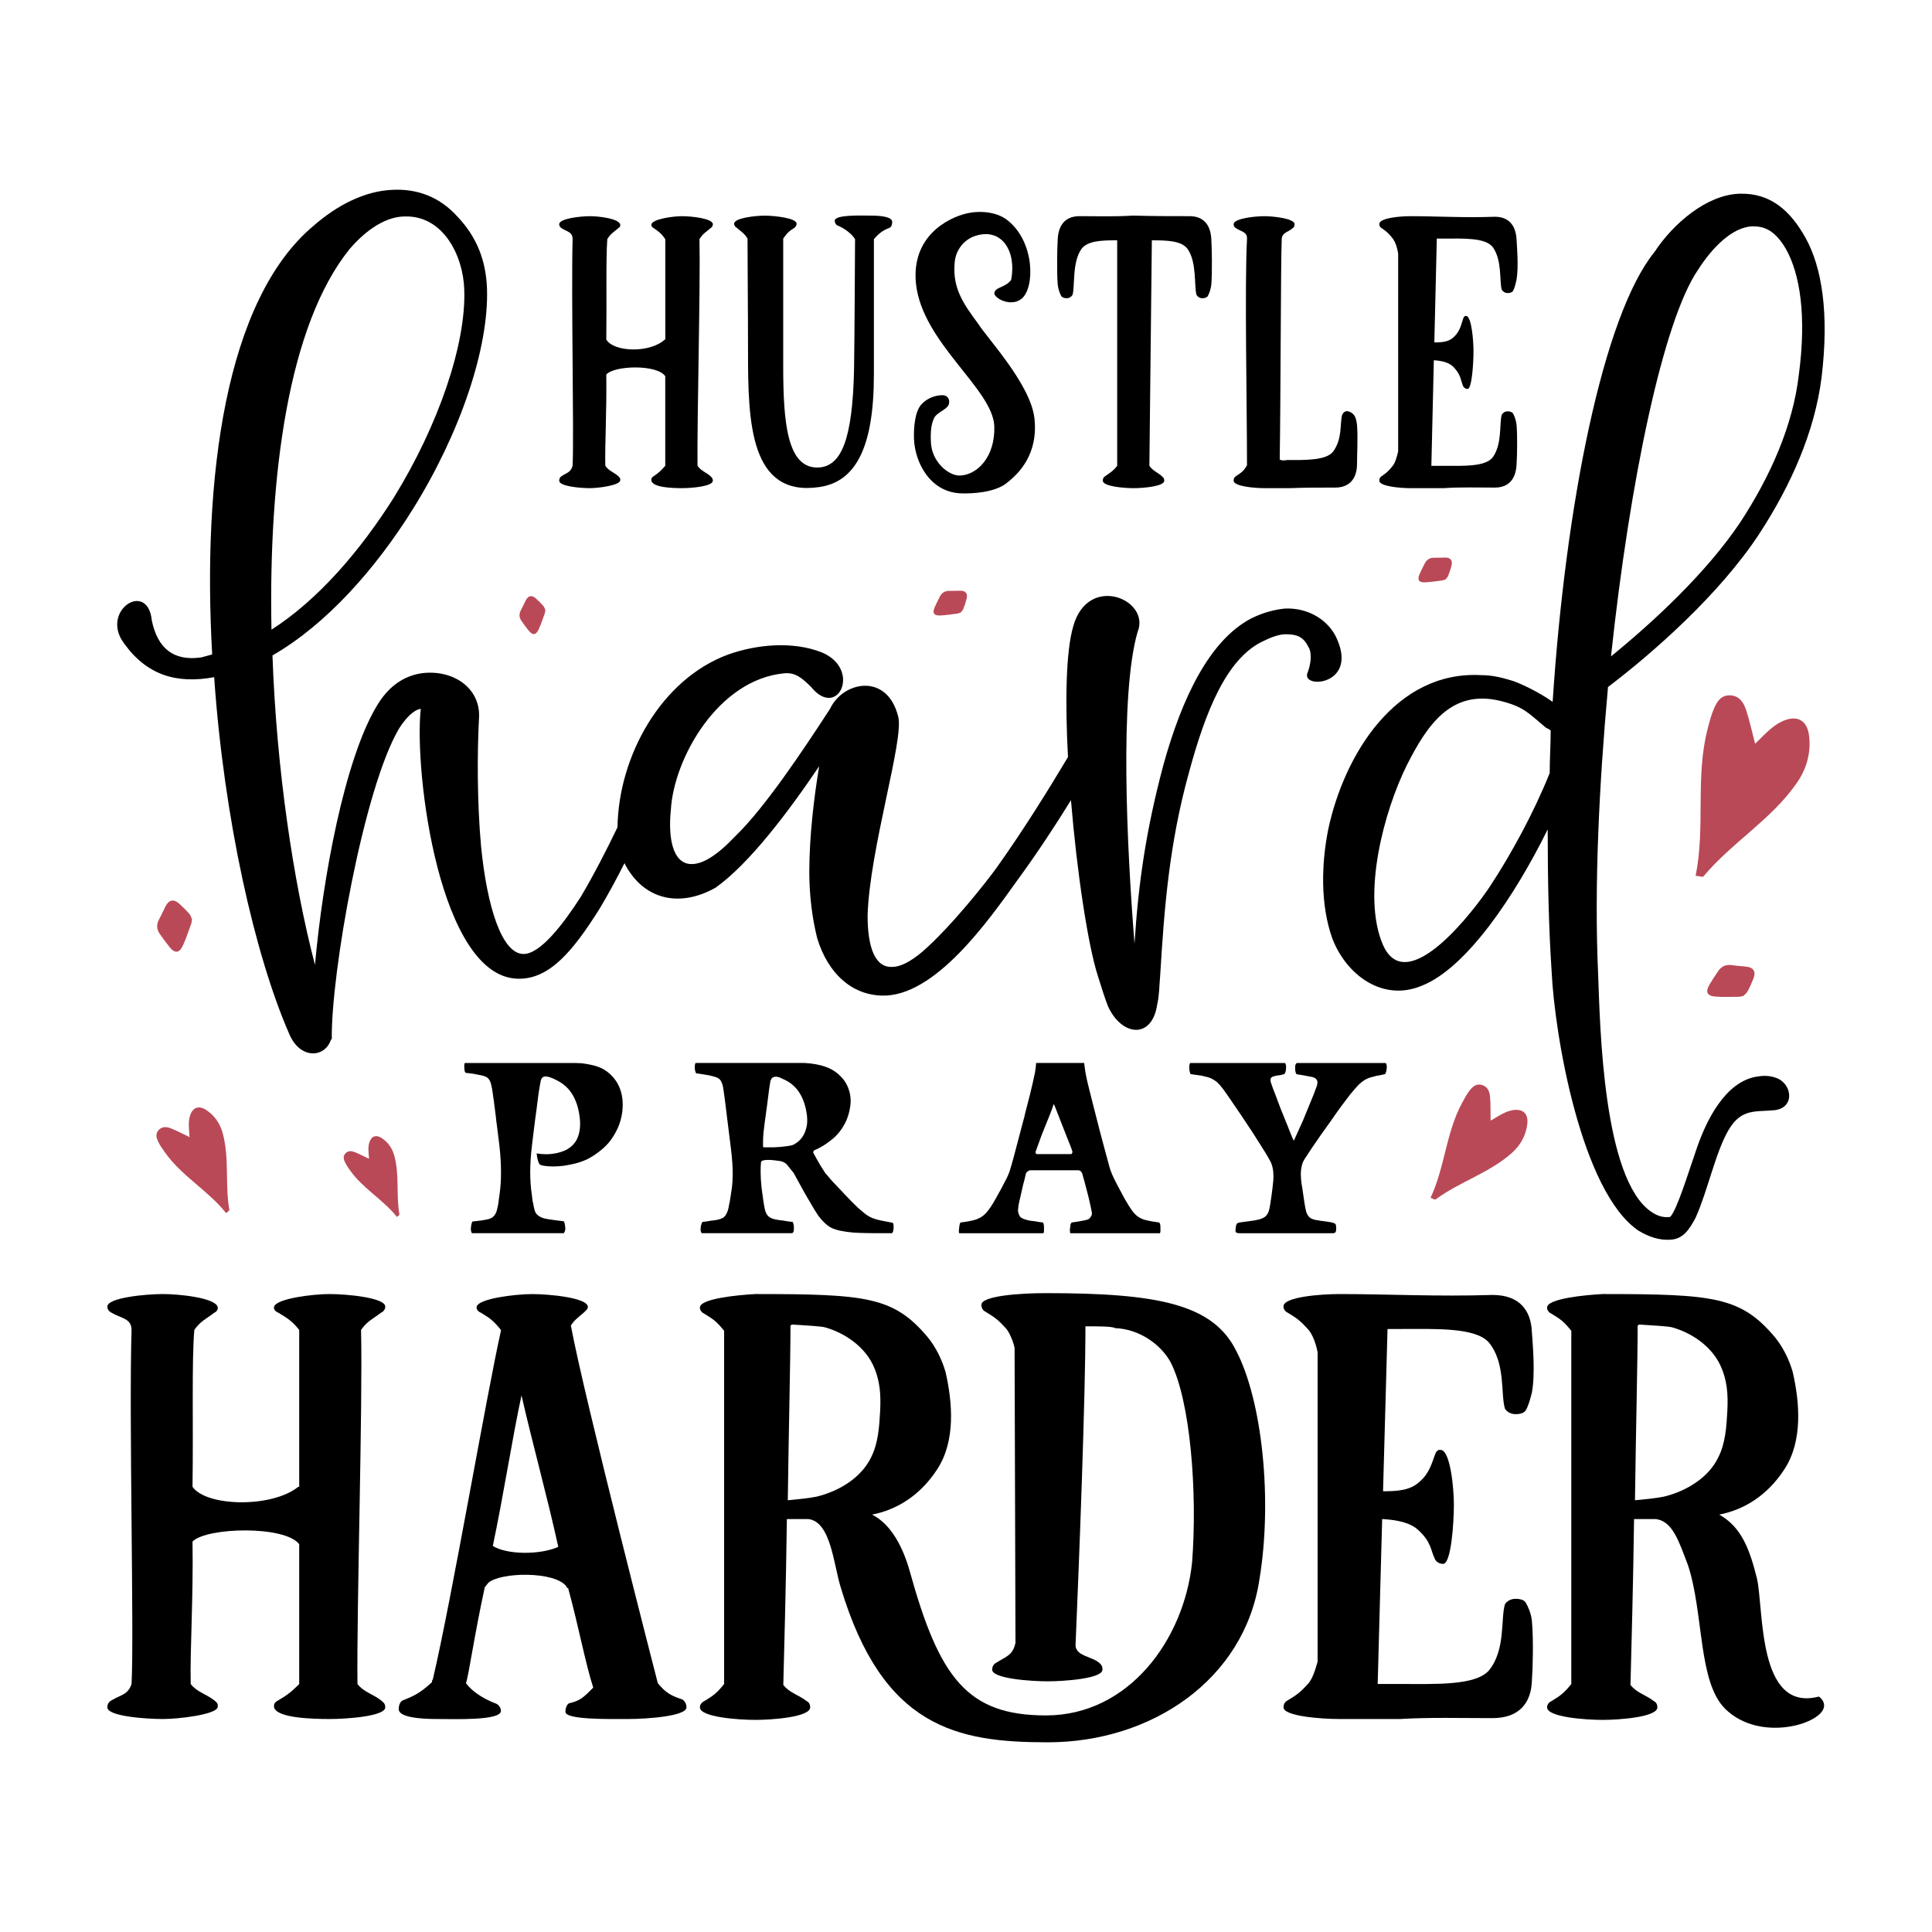 <?xml version="1.0" encoding="UTF-8"?> <!-- Generator: Adobe Illustrator 22.0.0, SVG Export Plug-In . SVG Version: 6.00 Build 0) --> <svg xmlns="http://www.w3.org/2000/svg" xmlns:xlink="http://www.w3.org/1999/xlink" version="1.1" id="Layer_1" x="0px" y="0px" viewBox="0 0 1080 1080" style="enable-background:new 0 0 1080 1080;" xml:space="preserve"> <style type="text/css"> .st0{fill:#BA4957;} </style> <g id="Elements"> <g id="Design"> <g id="Love"> <path class="st0" d="M981.11,415.76c5.73-5.54,9.85-10.27,15.62-12.75c8.08-3.47,13.59-0.29,14.58,8.5 c1.08,9.6-1.5,18.44-6.95,26.28c-14.25,20.48-36.31,33.21-52.15,52.15c-0.4,0.47-2.1-0.14-4.34-0.37 c5.54-27.37-0.31-55.29,6.76-82.33c0.97-3.73,1.93-7.51,3.44-11.03c1.69-3.93,3.95-7.75,9.15-7.51c5.07,0.23,7.45,3.97,8.81,8.04 C977.95,402.47,979.19,408.42,981.11,415.76z"></path> <path class="st0" d="M105.97,635.64c-0.32-4.63-0.88-8.24,0.18-11.75c1.48-4.91,4.97-6.17,9.26-3.31 c4.69,3.12,7.66,7.59,9.11,12.96c3.79,14.04,1.19,28.65,3.69,42.82c0.06,0.36-0.85,0.88-1.79,1.8 c-10.12-12.74-24.77-20.61-34.17-33.9c-1.3-1.83-2.62-3.68-3.63-5.67c-1.12-2.23-1.97-4.67,0.08-6.9c2-2.17,4.56-1.83,6.89-0.91 C98.85,632.07,101.97,633.75,105.97,635.64z"></path> <path class="st0" d="M206.29,647.78c-0.24-3.54-0.67-6.3,0.13-8.98c1.13-3.75,3.8-4.72,7.08-2.53c3.58,2.39,5.86,5.8,6.96,9.91 c2.9,10.73,0.91,21.9,2.82,32.73c0.05,0.27-0.65,0.67-1.37,1.37c-7.74-9.74-18.93-15.75-26.12-25.91 c-0.99-1.4-2.01-2.81-2.77-4.34c-0.86-1.7-1.51-3.57,0.06-5.27c1.53-1.66,3.49-1.4,5.27-0.7 C200.86,645.04,203.24,646.33,206.29,647.78z"></path> <path class="st0" d="M833.26,626.47c4.64-2.72,8.1-5.16,12.28-5.87c5.86-0.99,8.96,1.98,8.21,7.9 c-0.82,6.47-3.92,11.86-8.75,16.13c-12.61,11.16-29.12,15.99-42.53,25.89c-0.34,0.25-1.36-0.43-2.79-0.93 c8-17.07,8.62-36.32,17.56-52.92c1.23-2.29,2.46-4.62,4.01-6.69c1.73-2.31,3.83-4.45,7.2-3.47c3.29,0.96,4.25,3.79,4.5,6.68 C833.31,617.24,833.17,621.35,833.26,626.47z"></path> </g> <g id="Dot"> <path class="st0" d="M980.24,546.87c1.44-3.76-0.02-6.04-4.05-6.52c-2.7-0.32-5.43-0.42-8.11-0.83c-3.19-0.48-5.67,0.6-7.47,3.14 c-1.73,2.45-3.33,5.01-4.89,7.58c-2.57,4.23-1.55,6.52,3.38,6.88c4.27,0.31,8.58,0.11,12.87,0.09c0.7,0,1.4-0.25,2.55-0.47 c0.64-0.65,1.77-1.41,2.34-2.47C978.14,551.89,979.27,549.4,980.24,546.87z"></path> <path class="st0" d="M100.09,505.08c-3.01-2.67-5.66-2.1-7.53,1.5c-1.25,2.41-2.3,4.93-3.62,7.31c-1.57,2.82-1.43,5.52,0.32,8.1 c1.69,2.48,3.52,4.88,5.38,7.24c3.06,3.89,5.56,3.74,7.63-0.75c1.79-3.89,3.11-8,4.6-12.02c0.24-0.66,0.26-1.4,0.46-2.56 c-0.39-0.83-0.7-2.15-1.5-3.06C104.05,508.81,102.11,506.88,100.09,505.08z"></path> <path class="st0" d="M299.5,334.48c-2.23-1.98-4.2-1.56-5.59,1.12c-0.93,1.79-1.71,3.66-2.69,5.42c-1.16,2.09-1.06,4.1,0.24,6.01 c1.25,1.84,2.61,3.62,3.99,5.37c2.27,2.89,4.12,2.77,5.66-0.55c1.33-2.88,2.31-5.93,3.41-8.92c0.18-0.49,0.19-1.04,0.34-1.9 c-0.29-0.61-0.52-1.6-1.11-2.27C302.43,337.24,301,335.81,299.5,334.48z"></path> <path class="st0" d="M811.41,316.13c0.73-2.89-0.55-4.45-3.56-4.45c-2.02,0-4.03,0.16-6.05,0.1c-2.39-0.07-4.13,0.94-5.23,2.97 c-1.06,1.96-2.01,3.98-2.94,6.01c-1.52,3.34-0.57,4.94,3.09,4.77c3.17-0.15,6.33-0.67,9.49-1.06c0.52-0.06,1.01-0.31,1.84-0.57 c0.41-0.54,1.18-1.2,1.51-2.03C810.3,320.01,810.91,318.08,811.41,316.13z"></path> <path class="st0" d="M540.35,334.66c0.73-2.89-0.55-4.45-3.56-4.45c-2.02,0-4.03,0.16-6.05,0.1c-2.39-0.07-4.13,0.94-5.23,2.97 c-1.06,1.96-2.01,3.98-2.94,6.01c-1.52,3.34-0.57,4.94,3.09,4.77c3.17-0.15,6.33-0.67,9.49-1.06c0.52-0.06,1.01-0.31,1.84-0.57 c0.41-0.54,1.18-1.2,1.51-2.03C539.24,338.54,539.86,336.61,540.35,334.66z"></path> </g> </g> <g id="Text"> <g> <g> <path d="M215.36,954.42c0,5.01-21.55,6.52-31.07,6.52c-9.52,0-29.57-0.5-31.07-6.52c-0.5-2.5,1.5-3.51,2.51-4.01 c5.01-3.01,7.02-4.51,11.53-9.02v-78.18c-8.02-10.52-51.62-9.52-59.64-1.5c0.5,32.07-1.5,61.64-1,79.68 c3.51,4.51,8.52,5.51,13.03,9.02c1,1,2.5,1.5,2,4.01c-1,4.01-21.55,6.52-30.57,6.52c-9.52,0-31.07-1.5-31.07-6.52 c0-2.5,1.5-3.51,2.51-4.01c5.01-3.01,9.02-3.01,11.02-9.02c1.5-27.56-1.5-148.35,0-197.96c0-6.51-6.01-6.51-11.02-9.52 c-1-0.5-2.51-1.5-2.51-3.51c0-5.01,21.55-7.02,31.07-7.02c9.02,0,28.57,2,30.57,7.02c0.5,2-1,3.01-2,3.51 c-4.51,3.51-7.52,4.51-11.03,9.52c-1.5,18.04-0.5,52.62-1,87.7c7.52,11.03,44.1,12.03,59.14,0h0.5v-87.7 c-4.01-5.01-6.52-6.51-11.53-9.52c-1-0.5-3.01-1.5-2.51-3.51c1.5-4.51,21.55-7.02,31.07-7.02c9.52,0,31.07,2,31.07,7.02 c0,2-1.5,3.01-2.51,3.51c-4.51,3.51-7.52,4.51-11.02,9.52c1,42.1-2.51,155.86-2,197.96c3.51,4.51,8.52,5.51,13.03,9.02 C213.86,951.41,215.36,951.91,215.36,954.42z"></path> <path d="M383.74,954.42c0,5.01-22.55,6.52-32.57,6.52c-10.52,0-35.08,0.5-35.08-4.01c0-2.51,1-5.01,3.01-5.01 c5.51-1.5,7.02-3.01,12.53-8.52c-4.51-14.03-8.02-33.58-14.03-55.63c-0.5,0-1-0.5-1-1c-6.52-8.52-36.59-8.02-43.6-2l-2,2.5 c-6.01,27.57-9.02,49.62-10.52,53.62c4.01,5.51,11.53,9.52,17.04,11.53c1,0.5,2.5,2,2.5,4.01c0,5.51-26.06,4.51-35.58,4.51 c-10.02,0-21.55-1-21.55-5.51c0-2.5,1-4.51,2.5-5.01c5.01-2,9.02-3.51,16.04-10.02c0-0.5,0-1,0.5-1.5 c10.52-44.6,30.07-159.37,38.09-194.95v-0.5c-4.01-5.01-6.01-6.51-11.02-9.52c-1-0.5-3.01-1.5-2.51-3.51 c1-4.51,21.55-7.02,31.07-7.02c9.52,0,30.57,2,31.07,7.02c0,1.5-1.5,2.5-2.5,3.51c-3.51,3.01-5.01,4.01-7.02,7.02 c7.52,40.59,48.61,199.96,48.61,199.96c4.51,5.51,7.52,7.02,13.53,9.02C382.24,950.41,383.74,951.91,383.74,954.42z M312.08,864.71c-6.01-27.56-14.53-58.14-20.55-84.7c-5.01,23.05-10.02,55.63-16.04,84.19 C283.51,869.22,302.05,869.22,312.08,864.71z"></path> <path d="M703.98,883.25c-8.52,55.63-60.14,90.71-118.27,90.71c-50.62,0-92.21-8.02-115.77-86.7 c-4.01-13.03-5.51-36.58-18.04-38.09h-12.03c-0.5,37.09-1.5,73.17-2,92.71c3.51,4.51,8.52,5.51,13.03,9.02c1,0.5,2,1.5,2,3.51 c0,5.51-21.55,7.02-30.57,7.02c-9.52,0-31.07-1.5-31.07-7.02c0-2,1.5-3.01,2.5-3.51c5.01-3.01,7.02-4.51,11.03-9.52V743.93 c-4.01-5.01-6.02-6.52-11.03-9.52c-1-0.5-2.5-1.5-2.5-3.51c0-5.01,21.55-7.02,31.07-7.52c62.14,0,77.18,1.5,96.22,24.05 c4.51,5.51,8.02,12.53,10.02,19.55c4.01,17.54,5.51,38.59-4.51,54.13c-10.02,15.54-23.55,23.05-36.58,25.56 c11.02,5.51,17.54,19.05,21.05,31.57c16.54,59.64,32.07,80.69,76.18,80.69c46.11,0,77.18-42.1,81.69-85.7 c3.01-39.59-1-90.21-12.03-111.76c-5.51-10.02-17.54-18.54-31.07-19.05c-1.5-1-9.02-1-16.54-1c0,40.59-3.51,130.8-5.51,177.91v1 c1,5.51,8.52,5.51,13.03,9.02c1,1,2,1.5,2,4.01c0,5.01-21.55,6.51-30.57,6.51c-9.52,0-31.07-1.5-31.07-6.51 c0-2.51,1.5-3.51,2.5-4.01c5.51-3.51,9.02-4.01,10.52-11.03l-0.5-164.88c-1-4.51-3.01-8.52-4.51-10.52 c-4.51-5.01-6.52-6.52-11.53-9.52c-1-0.5-2.51-1.5-2.51-4.01c0-5.01,21.55-6.52,36.09-6.52c62.14,0,93.22,6.01,106.25,32.07 C705.48,782.52,711.5,838.15,703.98,883.25z M486.98,814.59c4.01-8.02,4.51-17.04,5.01-25.56c0.5-9.52,0-17.54-4.01-26.06 c-5.01-10.52-16.04-18.04-27.06-21.05c-2-0.5-10.02-1-18.04-1.5c-0.5,0-0.5,0.5-1,0.5c0,20.05-1,58.64-1.5,97.73 c5.01-0.5,11.02-1,16.04-2C468.94,833.64,481.46,826.12,486.98,814.59z"></path> <path d="M856.32,905.81c1,11.03,0.5,27.06,0,34.08c-0.5,11.53-6.52,20.55-22.05,20.55c-18.04,0-35.08-0.5-51.62,0.5h-34.08 c-9.52,0-31.07-1.5-31.07-6.52c0-2.5,1.5-3.51,2.51-4.01c5.01-3.01,7.02-4.51,11.53-9.52c2-2.5,3.51-6.51,5.01-12.03v-172.9 c-1-5.51-3.01-10.02-5.01-12.53c-4.51-5.01-6.52-6.51-11.53-9.52c-1-0.5-2.51-1.5-2.51-3.51c-0.5-5.51,21.55-7.02,31.07-7.02 c27.56,0,55.13,1.5,85.7,0.5c15.54,0,21.55,9.02,22.05,20.55c0.5,7.02,2,23.55,0,34.08c-1,4.01-2,7.52-3.51,10.02 c-1,1.5-3.51,2-5.51,2c-3.01,0-5.01-1.5-6.01-3.01c-2.51-8.02,0.5-25.56-9.02-37.09c-7.52-8.52-30.07-7.52-49.11-7.52h-7.52 l-2.51,90.71c8.02,0,15.04-0.5,20.05-5.01c5.51-4.51,7.02-10.02,9.02-15.54c0.5-1.5,1.5-3.01,3.51-2.51 c5.01,1,7.02,21.05,7.02,30.57c0,10.02-1.5,33.08-6.01,33.08c-2.51,0-4.01-1.5-4.51-2.51c-2.5-5.01-2-9.52-9.02-16.04 c-4.51-4.51-12.03-6.01-20.55-6.52l-2.51,92.21h13.03c19.04,0,41.6,1,49.11-7.52c9.52-11.53,6.52-29.07,9.02-37.09 c1-1.5,3.01-3.01,6.01-3.01c2,0,4.51,0.5,5.51,2C854.32,898.29,855.82,901.8,856.32,905.81z"></path> <path d="M1019.7,953.42c0,10.02-35.58,21.05-55.13,2c-15.54-15.03-12.03-53.62-21.05-80.69c-5.01-13.03-8.52-24.56-18.04-25.56 h-12.03c-0.5,37.09-1.5,73.17-2,92.71c3.51,4.51,8.52,5.51,13.03,9.02c1,0.5,2,1.5,2,3.51c0,5.51-21.55,7.02-30.57,7.02 c-9.52,0-31.07-1.5-31.07-7.02c0-2,1.5-3.01,2.5-3.51c5.01-3.01,7.02-4.51,11.03-9.52V743.93c-4.01-5.01-6.02-6.52-11.03-9.52 c-1-0.5-2.5-1.5-2.5-3.51c0-5.01,21.55-7.02,31.07-7.52c62.14,0,77.18,1.5,96.22,24.05c4.51,5.51,8.02,12.53,10.02,19.55 c4.01,17.54,5.51,38.59-4.51,54.13c-10.02,15.54-23.55,23.05-36.58,25.56c12.53,7.02,17.04,19.55,21.05,35.58 c4.01,17.04,0,75.17,34.58,66.15C1017.69,948.91,1019.7,950.91,1019.7,953.42z M934.5,741.93c-2-0.5-10.02-1-18.04-1.5 c-0.5,0-0.5,0.5-1,0.5c0,20.05-1,58.64-1.5,97.73c5.01-0.5,11.02-1,16.04-2c12.53-3.01,25.06-10.52,30.57-22.05 c4.01-8.02,4.51-17.04,5.01-25.56c0.5-9.52,0-17.54-4.01-26.06C956.55,752.45,945.53,744.93,934.5,741.93z"></path> </g> </g> <g> <path d="M746.38,355.11c-5.52-9.95-16.58-15.47-28.18-14.92c-5.53,0.55-12.16,2.21-18.79,5.53 c-23.21,12.16-38.69,44.21-49.19,82.34c-9.39,35.37-13.81,64.66-16.02,99.47c-4.42-55.26-8.29-139.26,1.66-174.08 c7.74-18.24-27.63-33.16-35.92-3.32c-4.13,14.14-4.58,42.17-2.93,73.05c-10.62,17.81-24.51,40.25-39.62,61.5 c-5.52,7.74-25.97,33.71-42,47.53c-6.63,5.53-12.16,8.29-16.58,8.29c-9.95,0.55-13.82-11.61-13.82-28.74 c1.11-37.03,20.45-98.37,17.13-111.08c-6.08-24.87-30.95-19.89-38.13-4.42c-15.47,23.76-36.47,55.26-53.05,71.29 c-10.5,11.05-18.24,15.47-24.32,15.47c-10.5,0-13.26-14.37-11.6-30.39c1.66-28.74,26.52-72.95,63.55-76.26 c6.08-0.55,9.95,2.76,14.92,7.74c14.92,18.24,28.19-9.95,6.08-19.34c-16.58-6.63-37.03-4.42-52.5,1.11 c-37.54,13.8-61.29,56.83-61.89,96.58c-6.09,12.68-13.08,26.28-20.45,38.77c-9.95,15.47-22.66,32.05-32.05,32.05 c-12.16,0-20.45-26.53-23.76-60.24c-2.21-24.32-2.21-51.95-1.11-72.39c0.55-16.03-14.37-26.53-32.05-24.32 c-11.05,1.66-19.34,8.29-25.42,18.79c-17.68,29.84-29.84,95.05-34.26,144.24c-12.16-46.42-21.55-109.97-23.76-172.97 c29.84-17.13,57.47-48.08,78.47-81.79c26.53-42.55,42.55-90.08,41.45-123.24c-0.55-15.47-5.53-28.74-16.58-40.34 c-10.5-11.61-23.21-15.47-35.92-14.92c-16.03,0.55-31.5,8.84-44.21,19.89c-49.74,41.45-62.45,141.47-56.92,239.84l-6.08,1.66 c-15.47,2.21-24.31-4.97-27.63-20.45c-2.21-23.21-29.29-5.53-15.47,12.71c12.71,17.68,29.29,22.66,50.29,18.79 c5.52,79.03,22.66,155.29,42,199.5c6.08,14.37,19.9,13.26,23.21,3.32l0.55-0.55c-0.55-35.92,17.69-139.82,37.58-173.53 c3.87-6.08,8.29-10.5,12.16-11.05c-3.87,35.37,10.5,149.76,54.16,150.87c17.69,0.55,30.95-15.47,45.87-39.24 c4.88-8.13,9.53-16.78,13.85-25.36c0.92,1.97,2.01,3.81,3.28,5.5c9.95,14.37,27.63,19.34,47.53,8.29 c18.79-13.26,40.89-42.55,58.02-67.97c-2.76,16.58-5.52,38.68-5.52,59.13c0,13.26,1.66,25.97,4.42,37.03 c6.08,19.89,19.34,31.5,35.92,32.05c29.84,1.11,60.24-42.55,75.71-64.11c11-15.01,21.39-30.81,30.22-45.12 c3.36,40.56,9.51,81.16,15.1,98.47c2.21,7.18,3.87,12.16,5.52,16.58c7.74,17.13,24.87,18.79,27.63-1.11 c1.1-4.42,1.1-9.95,1.66-16.58c2.21-36.47,4.98-72.95,16.03-112.74c9.4-34.82,21-63,40.34-72.95c5.52-2.76,9.95-4.42,13.81-4.42 c6.63,0,9.95,1.66,12.71,7.18c2.21,3.87,1.11,9.95-0.55,14.37C727.03,385.51,760.74,383.3,746.38,355.11z M195.41,139.24 c9.95-11.61,21-18.24,30.95-18.24c21.55-0.55,32.61,22.11,33.16,40.89c1.11,30.4-14.37,75.71-39.24,116.05 c-18.79,29.84-42.55,57.47-68.53,74.05C150.09,265.8,161.14,181.8,195.41,139.24z"></path> <path d="M983.45,298.4c17.68-27.08,30.95-56.92,34.81-87.32c4.42-36.47,0-61.9-8.84-77.92c-8.29-14.92-19.34-25.42-37.03-24.87 c-18.24,0.55-37.02,16.58-47.53,32.6c-28.74,35.37-49.73,141.47-56.92,251.45c-7.74-5.53-19.34-11.05-23.76-12.16 c-5.53-1.66-10.5-2.76-16.03-2.76c-48.08-2.76-76.82,44.76-85.66,86.21c-3.87,19.34-4.42,42,2.21,60.79 c7.74,20.45,28.18,35.92,50.29,26.53c24.87-9.95,51.95-50.29,70.18-87.32c0,27.63,0.55,54.71,2.21,79.58 c1.66,35.37,16.58,123.24,48.63,144.79c5.53,3.32,11.61,5.53,18.24,4.97c6.63-0.55,9.95-5.52,13.26-11.6l0.55-1.11 c6.63-14.92,11.05-36.47,18.24-48.63c7.19-12.16,14.92-9.95,25.97-11.05c11.6-1.66,9.39-15.48,0-18.24 c-3.32-1.11-6.63-1.11-9.95-0.55c-18.24,2.76-28.74,25.42-33.71,39.79c-5.53,16.02-11.05,34.26-14.92,38.68 c-3.87,0.55-7.19-0.55-10.5-2.76c-27.08-18.24-28.74-103.34-29.84-133.18c-2.21-49.18,0.55-105.55,5.53-160.26 C924.32,364.72,961.35,332.11,983.45,298.4z M949.19,150.85c7.74-12.16,19.34-24.32,30.95-24.32c6.08,0,12.16,2.21,18.24,12.71 c7.74,13.82,11.6,37.03,7.18,70.18c-3.31,28.74-16.02,56.92-32.6,82.34c-18.79,28.18-48.63,55.82-72.4,75.16 C911.06,268.56,929.85,179.03,949.19,150.85z M866.29,432.14c-8.84,22.11-21.55,45.32-33.16,63 c-8.29,12.71-46.97,64.1-60.24,32.6c-11.6-27.63,0.55-74.05,13.82-100.58c11.05-21.55,24.32-42,51.95-35.37 c13.26,3.32,15.47,6.63,25.42,14.92c1.11,0.55,2.21,1.11,2.76,1.66C866.85,416.11,866.29,424.4,866.29,432.14z"></path> </g> <g> <path d="M398.47,268.71c0,3.21-11.91,4.17-17.17,4.17c-5.26,0-16.34-0.32-17.17-4.17c-0.28-1.6,0.83-2.24,1.38-2.57 c2.77-1.92,3.88-2.89,6.37-5.77v-50.04c-4.43-6.74-28.53-6.09-32.96-0.96c0.28,20.53-0.83,39.45-0.55,51 c1.94,2.89,4.71,3.53,7.2,5.77c0.55,0.64,1.39,0.96,1.11,2.57c-0.55,2.57-11.91,4.17-16.9,4.17c-5.26,0-17.17-0.96-17.17-4.17 c0-1.6,0.83-2.24,1.39-2.57c2.77-1.92,4.98-1.92,6.09-5.77c0.83-17.64-0.83-94.94,0-126.69c0-4.17-3.32-4.17-6.09-6.09 c-0.55-0.32-1.39-0.96-1.39-2.25c0-3.21,11.91-4.49,17.17-4.49c4.99,0,15.79,1.28,16.9,4.49c0.28,1.28-0.55,1.92-1.11,2.25 c-2.49,2.24-4.15,2.89-6.09,6.09c-0.83,11.55-0.28,33.68-0.55,56.13c4.16,7.06,24.38,7.7,32.69,0h0.28v-56.13 c-2.21-3.21-3.6-4.17-6.37-6.09c-0.55-0.32-1.66-0.96-1.38-2.25c0.83-2.89,11.91-4.49,17.17-4.49c5.26,0,17.17,1.28,17.17,4.49 c0,1.28-0.83,1.92-1.38,2.25c-2.49,2.24-4.16,2.89-6.09,6.09c0.55,26.94-1.38,99.75-1.11,126.69c1.94,2.89,4.71,3.53,7.2,5.77 C397.64,266.79,398.47,267.11,398.47,268.71z"></path> <path d="M498.75,124.06c0,1.6-0.55,2.89-1.38,3.21c-3.05,1.28-5.26,2.25-8.86,6.42v75.7c0,41.38-10.53,59.98-30.47,62.87 c-38.78,5.77-39.89-36.24-39.89-75.06c0-24.7-0.28-49.71-0.28-63.51v-0.32c-1.94-3.21-3.6-3.85-6.09-6.09 c-0.55-0.32-1.38-0.96-1.38-2.24c0-3.21,11.91-4.49,17.17-4.49c4.99,0,17.73,1.28,17.73,4.49c0,1.28-0.83,1.92-1.11,2.24 c-3.05,1.92-4.16,2.89-6.37,6.09v71.21c0,31.75,2.21,57.41,19.67,56.77c13.02-0.64,19.11-16.04,19.94-55.17 c0.28-17.96,0.55-72.49,0.55-72.49c-2.22-3.53-6.65-6.42-9.97-7.7c-0.55-0.32-1.38-1.28-1.38-2.57c0-3.53,14.68-2.89,20.22-2.89 C492.37,120.53,498.75,121.17,498.75,124.06z"></path> <path d="M578.25,233.75c2.22,20.21-8.59,31.11-16.34,36.89c-6.37,4.49-17.73,5.45-25.21,5.13 c-17.18-0.96-25.21-17.64-25.76-30.15c-0.28-6.74,0.55-15.72,4.15-19.57c4.16-4.49,9.42-5.13,11.64-5.13 c1.94,0,3.88,0.96,3.88,3.85c0,4.49-7.48,5.13-8.86,9.94c-1.11,2.57-1.66,6.41-1.38,12.19c0.28,11.23,9.97,19.25,16.34,18.92 c9.42-0.32,19.67-10.26,19.11-27.58c-0.83-20.85-40.17-46.51-43.77-79.54c-2.77-26.3,17.45-36.89,28.53-39.45 c7.2-1.6,16.9-0.96,22.99,4.17c14.96,12.19,14.96,37.53,7.48,43.62c-1.66,1.28-3.6,1.92-5.26,1.92 c-4.98,0.32-9.97-2.89-9.97-5.13c0.55-3.53,6.09-2.89,9.42-7.38c3.05-15.72-4.99-29.19-19.67-24.7 c-6.37,1.92-11.36,7.7-11.91,15.07c-1.39,14.75,5.54,23.74,13.02,34C552.21,189.49,576.03,214.83,578.25,233.75z"></path> <path d="M677.14,159.02c-0.28,2.57-1.11,4.81-1.94,6.42c-0.55,0.96-1.94,1.28-3.05,1.28c-1.66,0-2.77-0.96-3.32-1.92 c-1.39-5.13,0.28-18.28-4.99-25.66c-3.33-4.49-11.08-4.81-19.95-4.81l-1.38,126.05c1.94,2.89,4.43,3.53,6.93,5.77 c0.55,0.64,1.38,0.96,1.38,2.57c0,3.21-11.91,4.17-17.17,4.17s-17.17-0.96-17.17-4.17c0-1.6,0.83-2.24,1.38-2.57 c2.77-1.92,4.43-2.89,6.65-5.77V134.32c-8.86,0-16.62,0.32-19.95,4.81c-5.26,7.38-3.6,20.53-4.99,25.66 c-0.55,0.96-1.66,1.92-3.32,1.92c-1.11,0-2.49-0.32-3.05-1.28c-0.83-1.6-1.66-3.85-1.94-6.42c-0.55-7.06-0.28-20.53,0-25.02 c0.28-7.38,3.6-13.15,12.19-13.15c10.8,0,19.67,0.32,29.92-0.32c11.36,0.32,20.77,0.32,31.58,0.32c8.59,0,11.91,5.77,12.19,13.15 C677.42,138.49,677.7,151.96,677.14,159.02z"></path> <path d="M758.58,259.41c0,7.38-3.6,13.15-12.19,13.15c-8.86,0-17.45,0-25.21,0.32h-14.4c-5.26,0-17.18-0.96-17.18-4.17 c0-1.6,0.83-2.24,1.39-2.57c2.77-1.92,4.15-2.57,6.09-6.09c0-34-1.38-100.39,0-126.37c0.28-4.17-3.32-4.17-6.09-6.09 c-0.55-0.32-1.39-0.96-1.39-2.25c0-3.21,11.91-4.49,17.18-4.49c4.98,0,16.9,1.28,16.9,4.49c0,1.28-0.55,1.92-1.11,2.25 c-2.49,2.24-5.82,2.24-6.09,6.09c-0.55,14.11-0.55,88.53-1.11,123.17c1.38,0.96,3.88,0.32,3.88,0.32 c10.25,0,22.16,0.32,26.04-4.81c5.26-7.38,3.6-15.4,4.99-20.53c0.55-0.96,1.38-2.24,3.32-1.92c3.05,0.96,4.43,2.57,4.99,7.7 C759.14,244.66,758.58,253.96,758.58,259.41z"></path> <path d="M847.78,237.6c0.55,7.06,0.28,17.32,0,21.81c-0.28,7.38-3.6,13.15-12.19,13.15c-9.97,0-19.39-0.32-28.53,0.32h-18.83 c-5.26,0-17.18-0.96-17.18-4.17c0-1.6,0.83-2.24,1.39-2.57c2.77-1.92,3.88-2.89,6.37-6.09c1.11-1.6,1.94-4.17,2.77-7.7V141.7 c-0.55-3.53-1.66-6.41-2.77-8.02c-2.49-3.21-3.6-4.17-6.37-6.09c-0.55-0.32-1.39-0.96-1.39-2.25 c-0.28-3.53,11.91-4.49,17.18-4.49c15.24,0,30.47,0.96,47.37,0.32c8.59,0,11.91,5.77,12.19,13.15c0.28,4.49,1.11,15.07,0,21.81 c-0.55,2.57-1.11,4.81-1.94,6.42c-0.55,0.96-1.94,1.28-3.05,1.28c-1.66,0-2.77-0.96-3.33-1.92c-1.38-5.13,0.28-16.36-4.98-23.73 c-4.16-5.45-16.62-4.81-27.15-4.81h-4.16l-1.38,58.05c4.43,0,8.31-0.32,11.08-3.21c3.05-2.89,3.88-6.42,4.99-9.94 c0.28-0.96,0.83-1.92,1.94-1.6c2.77,0.64,3.88,13.47,3.88,19.57c0,6.41-0.83,21.17-3.33,21.17c-1.38,0-2.21-0.96-2.49-1.6 c-1.38-3.21-1.11-6.09-4.99-10.26c-2.49-2.89-6.65-3.85-11.36-4.17l-1.38,59.02h7.2c10.52,0,22.99,0.64,27.15-4.81 c5.26-7.38,3.6-18.6,4.98-23.73c0.55-0.96,1.66-1.92,3.33-1.92c1.11,0,2.49,0.32,3.05,1.28 C846.68,232.79,847.51,235.03,847.78,237.6z"></path> </g> <g> <g> <path d="M315.09,651.68c-2.13,0.25-4.13,0.38-6.01,0.38c-1.32,0-2.61-0.08-3.88-0.23c-1.07-0.1-2.08-0.3-3.04-0.61 c-1.01-0.56-1.75-2.71-2.2-6.46c1.72,0.3,3.45,0.46,5.17,0.46c2.08,0,4.18-0.23,6.31-0.68c2.08-0.51,3.85-1.14,5.32-1.9 c3.19-1.77,5.32-4.23,6.39-7.37c0.76-2.08,1.14-4.43,1.14-7.07c0-1.27-0.1-2.63-0.31-4.11c-0.61-4.76-1.95-8.87-4.03-12.32 c-2.13-3.45-5.09-6.11-8.89-7.98c-2.64-1.37-4.66-2.05-6.08-2.05c-0.91,0-1.6,0.3-2.05,0.91c-0.25,0.36-0.45,0.79-0.61,1.29 c-0.26,1.17-0.41,1.98-0.46,2.43c-0.2,1.12-0.41,2.33-0.61,3.65c-0.2,1.17-0.48,3.24-0.83,6.23c-0.41,3.4-0.84,6.61-1.29,9.65 c-0.3,2.58-0.89,7.35-1.75,14.29c-0.66,5.37-0.99,10.44-0.99,15.2c0,4.21,0.28,8.19,0.83,11.94c0.2,1.62,0.38,3.04,0.53,4.26 c0.15,0.36,0.38,1.42,0.69,3.19c0.2,1.17,0.51,2.18,0.91,3.04c0.46,0.76,1.07,1.39,1.83,1.9c0.76,0.56,1.85,1.04,3.27,1.44 c1.47,0.3,3.02,0.56,4.64,0.76c1.57,0.25,3.57,0.51,6.01,0.76c0.25,0.3,0.43,0.74,0.53,1.29c0.15,0.41,0.25,1.01,0.31,1.82 c0.05,0.36,0.07,0.68,0.07,0.99c0,0.3-0.02,0.58-0.07,0.84c-0.1,0.56-0.36,1.14-0.76,1.75h-51.39 c-0.36-0.61-0.53-1.19-0.53-1.75c-0.05-0.2-0.08-0.43-0.08-0.68c0-0.35,0.05-0.73,0.15-1.14c0-0.56,0.1-1.17,0.31-1.82 c0.15-0.56,0.3-0.94,0.45-1.14c0.51-0.05,1.37-0.15,2.59-0.3c1.11-0.15,1.95-0.25,2.51-0.3c1.62-0.25,2.94-0.51,3.95-0.76 c1.27-0.35,2.26-0.94,2.97-1.75c0.71-0.81,1.21-1.75,1.52-2.81c0.3-1.06,0.61-2.38,0.91-3.95c0.1-1.06,0.35-2.97,0.76-5.7 c0.51-3.7,0.76-7.65,0.76-11.86c0-4.71-0.3-9.76-0.91-15.13c-0.61-4.76-1.09-8.67-1.45-11.71c-0.2-1.17-0.38-2.63-0.53-4.41 c-0.25-1.82-0.41-3.01-0.46-3.57c-0.1-0.76-0.23-1.75-0.38-2.96c-0.15-1.22-0.25-2.03-0.3-2.43c-0.05-0.46-0.15-1.09-0.3-1.9 c-0.1-0.81-0.18-1.39-0.23-1.75c-0.15-1.11-0.31-2.13-0.46-3.04c-0.3-1.77-0.68-3.17-1.14-4.18c-0.51-1.06-1.19-1.82-2.05-2.28 c-1.02-0.51-2.33-0.89-3.95-1.14c-1.12-0.25-2.26-0.48-3.42-0.68c-1.17-0.15-2.58-0.33-4.26-0.53 c-0.31-0.35-0.51-0.96-0.61-1.82c-0.05-0.61-0.08-1.19-0.08-1.75v-0.76c0-0.51,0.13-0.89,0.38-1.14h60.59 c1.42,0,2.99,0.05,4.71,0.15c1.77,0.2,3.55,0.51,5.32,0.91c1.83,0.36,3.65,0.94,5.48,1.75c1.72,0.81,3.29,1.85,4.71,3.12 c1.62,1.42,3.04,3.12,4.26,5.09c1.22,2.08,2.1,4.46,2.66,7.15c0.3,1.52,0.46,3.17,0.46,4.94c0,1.32-0.08,2.69-0.23,4.11 c-0.46,3.5-1.37,6.69-2.74,9.58c-1.37,2.89-2.96,5.45-4.79,7.68c-1.82,2.08-3.85,3.93-6.08,5.55c-2.08,1.57-4.16,2.86-6.24,3.88 c-2.13,0.96-4.28,1.72-6.46,2.28C319.27,650.95,317.11,651.38,315.09,651.68z"></path> <path d="M409.14,663.92c0.3-2.33,0.45-4.92,0.45-7.75c0-3.95-0.3-8.41-0.91-13.38c-1.22-9.78-1.93-15.48-2.13-17.11 c-0.45-3.7-0.91-7.4-1.37-11.1c-0.4-3.04-0.68-5.02-0.83-5.93c-0.2-1.47-0.53-2.69-0.99-3.65c-0.41-0.96-0.99-1.7-1.75-2.2 c-0.86-0.51-1.98-0.91-3.34-1.22c-1.42-0.4-2.81-0.68-4.18-0.84c-1.37-0.25-3.02-0.51-4.94-0.76c-0.2-0.25-0.38-0.68-0.53-1.29 c-0.15-0.61-0.23-1.19-0.23-1.75v-0.68c0-0.4,0.02-0.76,0.08-1.06c0.1-0.51,0.23-0.84,0.38-0.99h60.97 c4.56,0.25,8.52,0.99,11.86,2.2c3.29,1.22,6.03,2.96,8.21,5.25c2.18,2.13,3.72,4.66,4.64,7.6c0.66,1.93,0.99,4,0.99,6.23 c0,0.91-0.07,1.88-0.23,2.89c-0.56,4.11-1.8,7.75-3.72,10.95c-1.88,3.24-4.26,5.96-7.15,8.13c-2.79,2.28-5.9,4.16-9.35,5.63 c-0.1,0.1-0.23,0.28-0.38,0.53c-0.05,0.2-0.08,0.38-0.08,0.53v0.23c1.12,2.08,2.46,4.46,4.03,7.15c0.81,1.27,1.7,2.66,2.66,4.18 c1.12,1.32,2.31,2.71,3.57,4.18c2.84,2.99,5.4,5.7,7.68,8.13c2.33,2.48,4.66,4.84,6.99,7.07c1.72,1.52,3.14,2.71,4.26,3.57 c1.21,0.91,2.48,1.65,3.8,2.2c1.37,0.56,2.91,1.01,4.64,1.37c2.13,0.41,4.38,0.84,6.76,1.29c0.36,0.3,0.53,1.04,0.53,2.2v0.84 c-0.1,1.67-0.46,2.61-1.07,2.81c-8.11,0-12.95-0.02-14.52-0.08c-2.58-0.05-4.97-0.15-7.15-0.3c-2.33-0.2-4.66-0.53-6.99-0.99 c-2.13-0.46-3.93-1.06-5.4-1.82c-1.12-0.61-2.23-1.44-3.34-2.51c-1.07-0.96-2.28-2.33-3.65-4.11c-1.47-2.23-2.76-4.33-3.88-6.31 c-1.72-2.89-3.17-5.37-4.33-7.45c-1.78-3.19-3.19-5.78-4.26-7.75l-1.29-2.36c-1.62-1.98-2.89-3.55-3.8-4.71 c-0.56-0.61-1.19-1.06-1.9-1.37c-0.76-0.3-1.44-0.51-2.05-0.61c-2.69-0.4-4.87-0.61-6.54-0.61c-2.43,0-3.75,0.41-3.95,1.22 c-0.15,1.62-0.23,3.37-0.23,5.25c0,2.74,0.18,5.78,0.53,9.12c0.46,3.04,0.76,5.25,0.91,6.61c0.31,2.18,0.56,3.68,0.76,4.49 c0.31,2.03,0.94,3.55,1.9,4.56c0.91,1.01,2.36,1.7,4.33,2.05c1.11,0.25,2.48,0.46,4.1,0.61c1.17,0.25,2.94,0.51,5.32,0.76 c0.2,0.1,0.38,0.51,0.53,1.22c0.15,0.66,0.23,1.27,0.23,1.82v0.68c0,0.41-0.03,0.81-0.08,1.22c-0.05,0.51-0.33,0.96-0.84,1.37 h-50.63c-0.41-0.61-0.61-1.32-0.61-2.13c0-0.86,0.1-1.67,0.3-2.43c0.2-0.86,0.48-1.44,0.84-1.75c1.83-0.2,3.35-0.43,4.56-0.68 c1.22-0.1,2.48-0.28,3.8-0.53c1.22-0.3,2.26-0.68,3.12-1.14c0.81-0.56,1.47-1.39,1.98-2.51c0.56-1.06,0.99-2.58,1.29-4.56 c0.25-1.01,0.48-2.2,0.69-3.57C408.32,669.58,408.63,667.52,409.14,663.92z M438.86,603.71c-2.18-1.06-3.42-1.6-3.73-1.6 c-0.46-0.15-0.89-0.23-1.29-0.23c-1.27,0-2.13,0.38-2.59,1.14c-0.3,0.56-0.51,1.01-0.61,1.37c-0.2,1.17-0.45,2.81-0.76,4.94 c-0.56,4.21-0.86,6.61-0.91,7.22c-0.51,3.6-0.89,6.41-1.14,8.44c-0.3,1.98-0.66,4.79-1.06,8.44c-0.15,1.67-0.23,3.45-0.23,5.32 v1.98c0,0.1,0.02,0.25,0.07,0.46c0.15,0.1,0.28,0.15,0.38,0.15h5.7c2.43-0.1,4.38-0.25,5.85-0.46c1.72-0.2,2.91-0.38,3.57-0.53 c0.91-0.2,1.57-0.46,1.98-0.76c1.57-0.86,2.94-2.05,4.11-3.57c1.17-1.57,2-3.39,2.51-5.47c0.35-1.27,0.53-2.69,0.53-4.26 c0-0.86-0.05-1.77-0.15-2.74c-0.61-4.81-1.9-8.87-3.88-12.16C445.2,608,442.41,605.44,438.86,603.71z"></path> <path d="M536.25,689.39c-0.15-0.15-0.23-0.51-0.23-1.06c0-0.61,0.05-1.24,0.15-1.9c0.05-0.71,0.15-1.37,0.31-1.98 c0.15-0.61,0.3-0.96,0.45-1.06c2.89-0.35,5.25-0.76,7.07-1.22c1.88-0.46,3.52-1.17,4.94-2.13c1.42-0.96,2.76-2.36,4.03-4.18 c1.32-1.77,2.79-4.18,4.41-7.22c1.12-1.87,2.84-5.09,5.17-9.65c0.51-0.91,1.07-2.18,1.67-3.8c0.66-1.98,1.44-4.66,2.36-8.06 c0.76-2.99,1.88-7.22,3.35-12.7c0.46-1.67,1.01-3.77,1.67-6.31c0.86-3.14,1.37-5.14,1.52-6.01c0.86-3.24,1.75-6.69,2.66-10.34 c0.61-2.58,1.17-4.94,1.67-7.07c0.45-2.08,0.83-3.85,1.14-5.32c0.35-2.18,0.56-3.9,0.61-5.17h26.84 c0.15,1.37,0.38,3.07,0.69,5.09c0.3,1.72,0.61,3.24,0.91,4.56c0.81,3.34,1.27,5.22,1.37,5.63c0.76,2.99,1.49,5.9,2.2,8.74 c0.2,0.76,0.66,2.54,1.37,5.32c0.56,2.28,1.04,4.18,1.45,5.7c0.2,0.86,0.71,2.81,1.52,5.85c0.66,2.43,1.19,4.41,1.59,5.93 c0.91,3.34,1.95,7.2,3.12,11.56c0.36,1.27,0.89,2.71,1.6,4.33c0.81,1.77,1.75,3.68,2.81,5.7c1.67,3.09,3.02,5.6,4.03,7.53 c1.67,2.89,3.02,5.04,4.03,6.46c1.11,1.52,2.28,2.71,3.5,3.57c1.32,0.91,2.89,1.57,4.71,1.98c1.88,0.46,4.23,0.86,7.07,1.22 c0.15,0.1,0.33,0.46,0.53,1.06c0.1,0.56,0.15,1.17,0.15,1.82v1.98c-0.05,0.61-0.15,0.99-0.31,1.14h-50.1 c-0.1-0.15-0.15-0.51-0.15-1.06c-0.05-0.25-0.08-0.51-0.08-0.76c0-0.35,0.05-0.73,0.15-1.14c0.05-0.61,0.13-1.27,0.23-1.98 c0.2-0.56,0.43-0.91,0.68-1.06c1.88-0.25,3.47-0.51,4.79-0.76c1.67-0.25,3.07-0.56,4.18-0.91c0.61-0.25,1.06-0.63,1.37-1.14 c0.36-0.4,0.63-0.86,0.84-1.37c0.05-0.3,0.08-0.58,0.08-0.84v-0.38c-0.36-2.03-0.74-3.88-1.14-5.55 c-0.46-2.13-0.94-4.13-1.45-6.01c-0.66-2.58-1.19-4.61-1.6-6.08c-0.51-1.82-0.91-3.27-1.22-4.33l-0.38-0.76 c-0.26-0.35-0.53-0.61-0.84-0.76c-0.36-0.2-0.63-0.3-0.83-0.3c-17.79,0-26.84,0-27.14,0c-0.4,0.05-0.81,0.25-1.21,0.61 c-0.51,0.36-0.79,0.61-0.84,0.76l-0.23,0.46c-0.71,3.14-1.21,5.17-1.52,6.08c-0.36,1.72-0.83,3.85-1.44,6.39 c-0.51,2.08-0.89,3.8-1.14,5.17c-0.2,1.27-0.31,2.28-0.31,3.04v0.38c0.15,0.91,0.4,1.72,0.76,2.43c0.31,0.61,0.84,1.12,1.6,1.52 c0.66,0.36,1.77,0.74,3.35,1.14c1.17,0.25,2.43,0.43,3.8,0.53c1.37,0.3,2.84,0.53,4.41,0.68c0.15,0.15,0.3,0.51,0.45,1.06 c0.1,0.61,0.15,1.22,0.15,1.82v1.98c-0.05,0.56-0.18,0.94-0.38,1.14H536.25z M589.09,617.09c-0.76,2.23-1.6,4.49-2.51,6.77 c-0.51,1.17-1.9,4.61-4.18,10.34c-1.27,3.5-2.41,6.64-3.42,9.43c-0.1,0.3-0.1,0.63,0,0.99c0.1,0.25,0.25,0.43,0.45,0.53h19.31 c0.25,0,0.46-0.2,0.61-0.61c0.1-0.2,0.15-0.38,0.15-0.53c0-0.25-0.05-0.48-0.15-0.68c-0.2-0.71-0.61-1.82-1.21-3.35 c-0.61-1.57-1.12-2.84-1.52-3.8c-0.91-2.28-2.03-5.12-3.35-8.51c-0.41-1.01-0.99-2.51-1.75-4.49c-0.81-2.03-1.39-3.52-1.75-4.49 L589.09,617.09z"></path> <path d="M711.72,660.73c0.1-1.17,0.15-2.23,0.15-3.19c0-3.5-0.63-6.39-1.9-8.67c-0.96-1.82-2.31-4.08-4.03-6.77 c-1.93-3.09-3.8-6.06-5.62-8.89c-2.13-3.19-4.29-6.44-6.46-9.73c-0.71-1.01-2.84-4.13-6.38-9.35c-1.47-2.18-2.81-4.08-4.03-5.7 c-1.12-1.47-2.18-2.66-3.19-3.57c-0.96-0.76-2-1.42-3.12-1.98c-1.12-0.51-2.54-0.94-4.26-1.29c-0.91-0.25-1.9-0.43-2.97-0.53 c-1.06-0.15-2.48-0.35-4.26-0.61c-0.26-0.2-0.43-0.58-0.53-1.14c-0.15-0.56-0.25-1.17-0.3-1.82v-1.82 c0.15-0.76,0.33-1.24,0.53-1.44h52.91c0.35,0.36,0.56,0.81,0.61,1.37c0.05,0.25,0.07,0.56,0.07,0.91c0,0.3-0.02,0.63-0.07,0.99 c0,0.61-0.1,1.22-0.31,1.82s-0.45,0.99-0.76,1.14c-0.71,0.2-1.39,0.38-2.05,0.53h0.08c-0.2,0-1.02,0.1-2.43,0.3 c-0.61,0.15-1.14,0.3-1.59,0.46c-0.91,0.25-1.42,0.71-1.52,1.37c-0.05,0.2-0.08,0.41-0.08,0.61c0,0.51,0.08,0.99,0.23,1.44 c0.76,2.28,1.55,4.41,2.36,6.39c1.77,4.66,2.81,7.43,3.12,8.29c0.25,0.71,1.39,3.52,3.42,8.44c0.56,1.52,1.55,4,2.97,7.45 c0.35,0.76,0.66,1.42,0.91,1.98c0.46-0.96,0.99-2.13,1.6-3.5c1.11-2.38,2.25-4.89,3.42-7.53c0.71-1.72,1.8-4.38,3.27-7.98 c1.26-2.99,2.2-5.27,2.81-6.84c0.81-2.08,1.42-3.7,1.83-4.87c0.2-0.66,0.3-1.29,0.3-1.9v-0.3c-0.05-0.66-0.33-1.24-0.84-1.75 c-0.61-0.56-1.55-0.94-2.81-1.14c-0.91-0.2-2.1-0.43-3.57-0.68c-0.26-0.05-0.96-0.18-2.13-0.38c-0.91-0.1-1.7-0.23-2.36-0.38 c-0.2-0.3-0.38-0.71-0.53-1.22c-0.1-0.46-0.18-1.09-0.23-1.9c0-0.61,0.02-1.22,0.08-1.82c0.15-0.46,0.4-0.89,0.76-1.29h49.8 c0.25,0.3,0.43,0.74,0.53,1.29c0.05,0.25,0.07,0.53,0.07,0.84c0,0.36-0.02,0.71-0.07,1.06c-0.05,0.76-0.18,1.39-0.38,1.9 c-0.15,0.61-0.36,0.99-0.61,1.14c-0.15,0-1.22,0.23-3.19,0.68c-1.02,0.1-2.13,0.36-3.35,0.76c-1.52,0.3-2.89,0.79-4.1,1.44 c-1.22,0.66-2.51,1.62-3.88,2.89c-1.32,1.32-2.97,3.19-4.94,5.63c-1.22,1.67-2.94,3.95-5.17,6.84c-1.52,2.08-3.4,4.74-5.63,7.98 c-2.13,2.94-4.03,5.6-5.7,7.98c-2.03,2.89-3.7,5.32-5.02,7.3c-1.22,1.88-2.48,3.8-3.8,5.78c-1.47,2.23-2.21,5.14-2.21,8.74 c0,1.57,0.13,3.24,0.38,5.02c0.15,0.61,0.69,4.13,1.6,10.57c0.36,2.38,0.71,4.21,1.07,5.47c0.5,1.32,1.11,2.31,1.82,2.96 c0.76,0.61,1.75,1.06,2.97,1.37c0.81,0.15,1.87,0.33,3.19,0.53c0.96,0.15,2.28,0.33,3.95,0.53c2.94,0.41,4.46,0.96,4.56,1.67 c0.15,0.51,0.23,1.14,0.23,1.9c0,0.71-0.05,1.32-0.15,1.82c-0.1,0.71-0.79,1.06-2.05,1.06H693.1c-1.57,0-2.38-0.35-2.43-1.06 v-0.53c0-0.35,0.02-0.81,0.08-1.37c0.1-0.71,0.23-1.32,0.38-1.82c0.2-0.71,0.94-1.14,2.2-1.29c2.48-0.3,4.13-0.53,4.94-0.68 c2.28-0.25,4.05-0.56,5.32-0.91c1.42-0.35,2.56-0.84,3.42-1.44c0.86-0.66,1.52-1.52,1.98-2.58c0.46-1.17,0.79-2.51,0.99-4.03 c0.31-1.82,0.56-3.47,0.76-4.94c0.25-1.93,0.43-3.29,0.53-4.11c0.05-0.4,0.13-1.06,0.23-1.98 C711.55,661.77,711.62,661.14,711.72,660.73z"></path> </g> </g> </g> </g> </svg> 